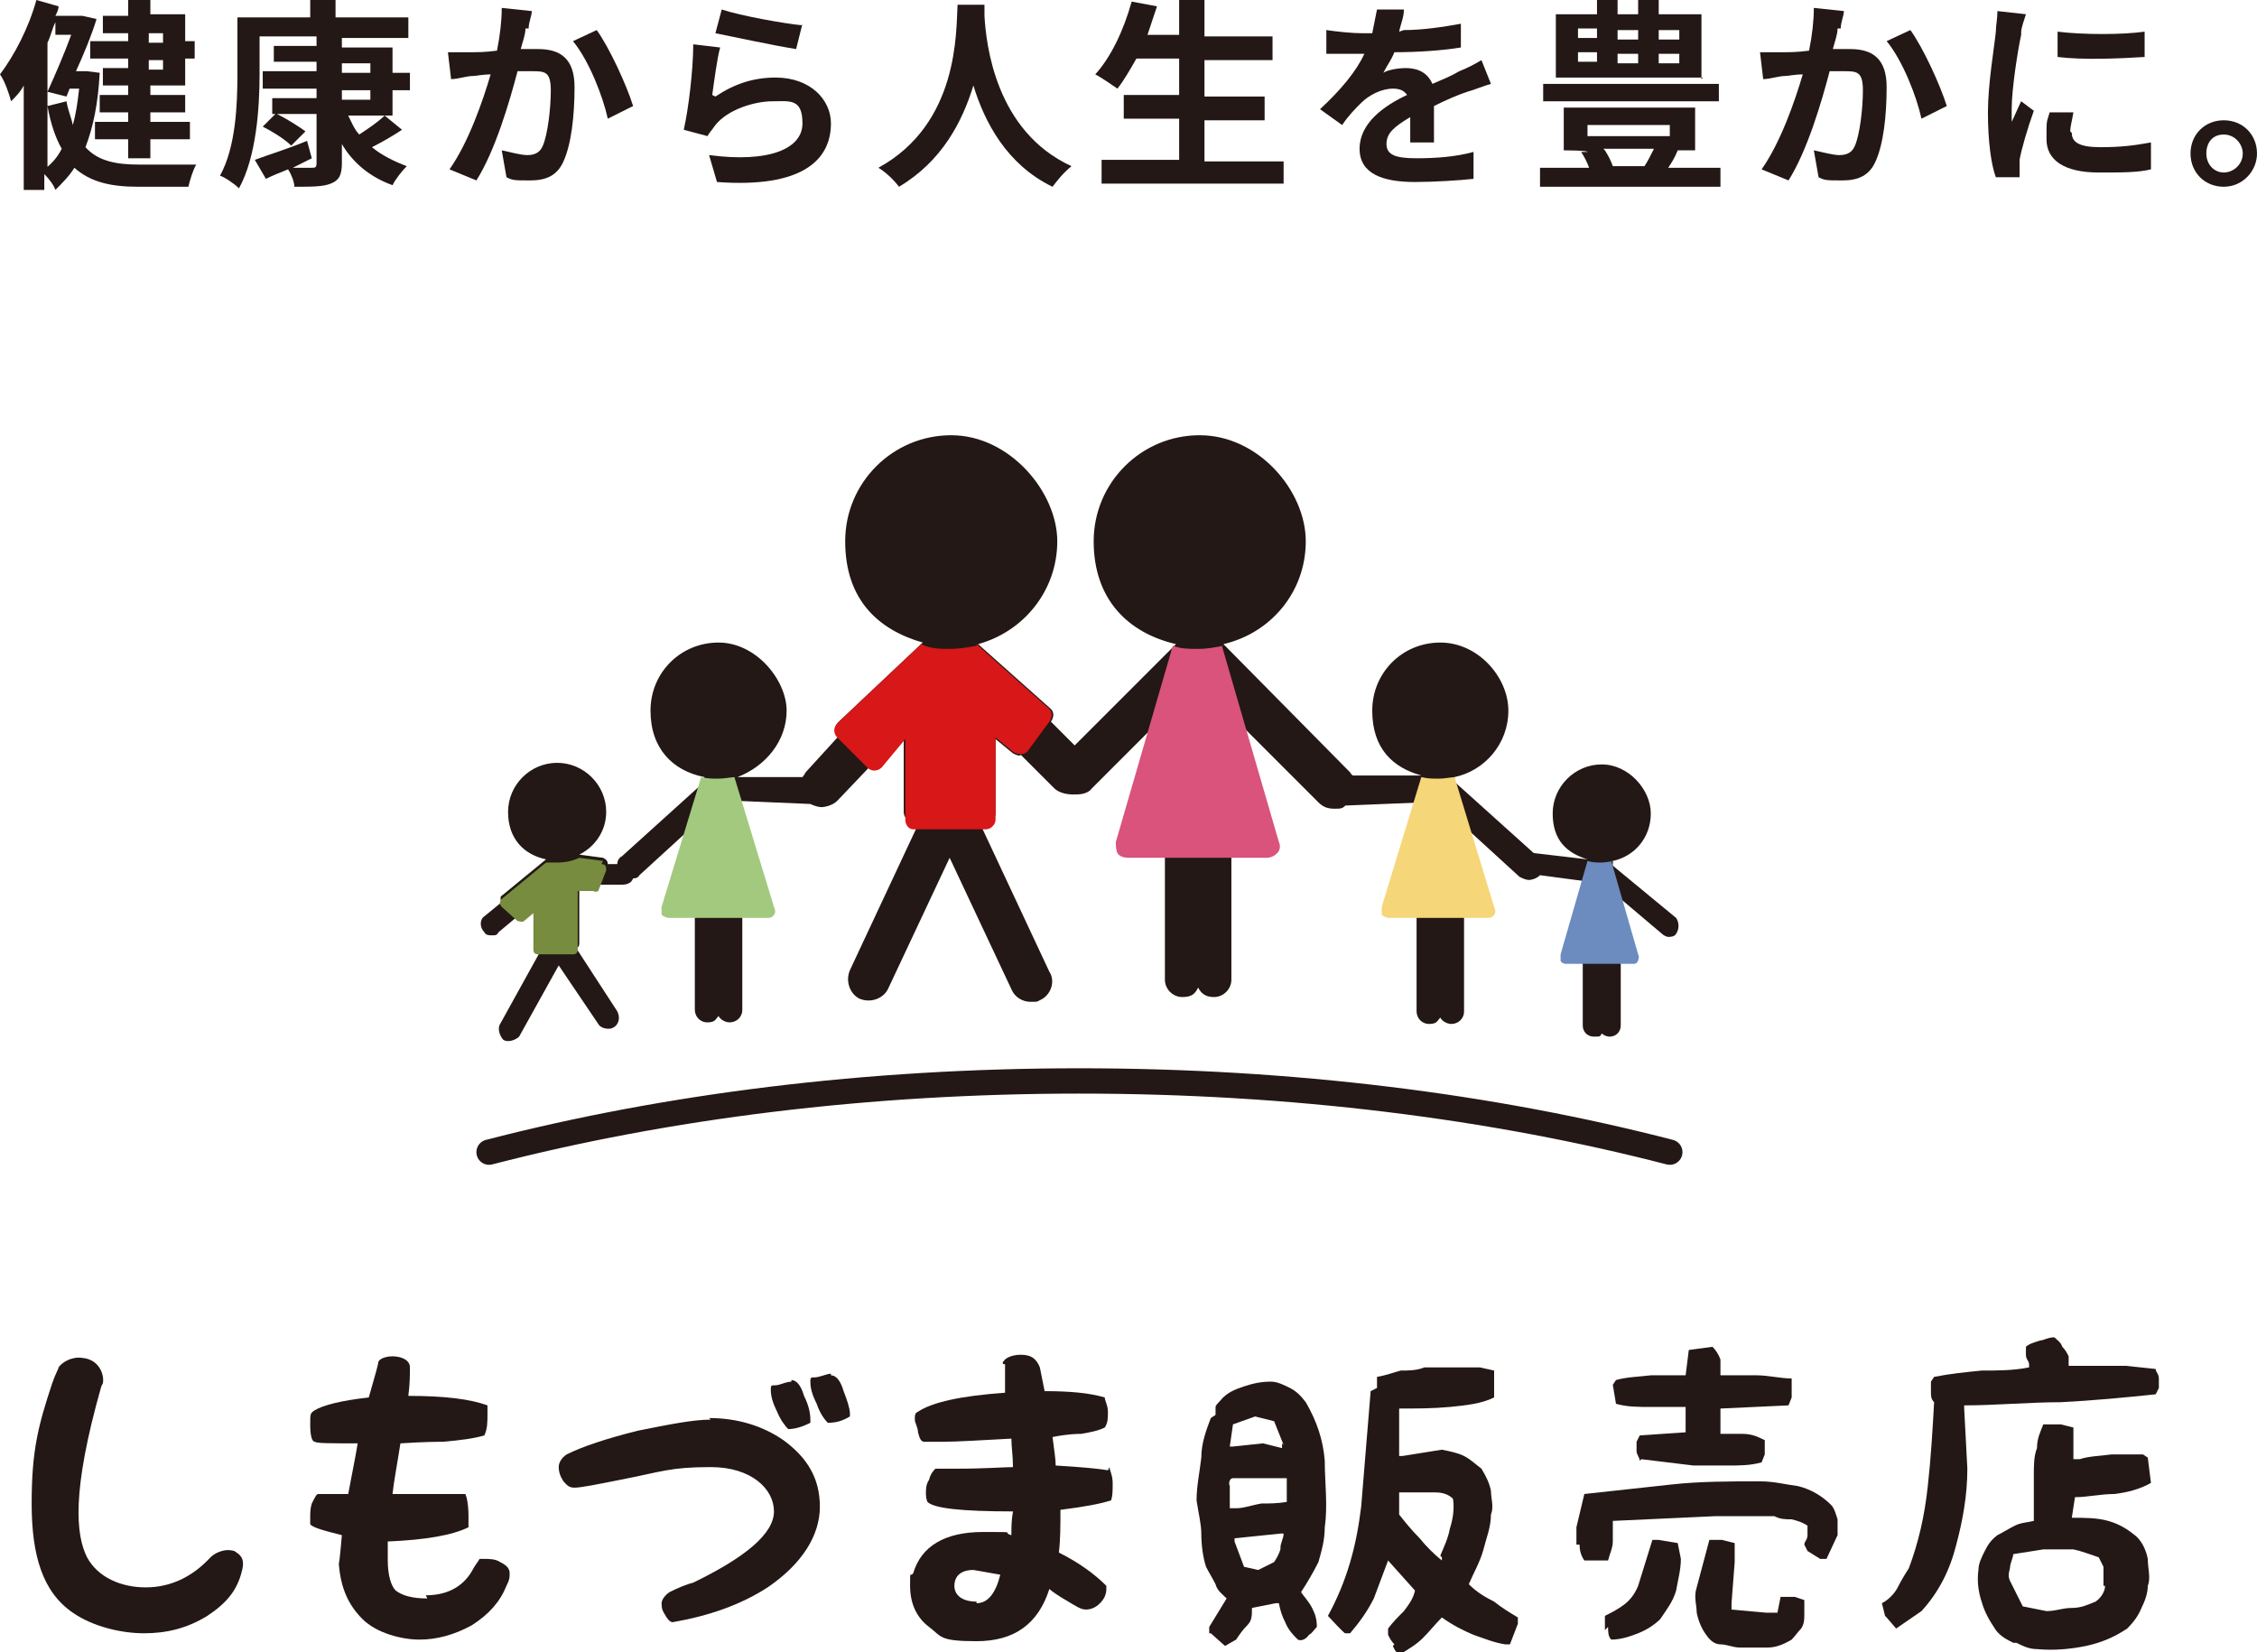 <svg xmlns="http://www.w3.org/2000/svg" id="_&#x30EC;&#x30A4;&#x30E4;&#x30FC;_1" data-name="&#x30EC;&#x30A4;&#x30E4;&#x30FC;_1" viewBox="0 0 142.6 104.4"><defs><style>      .st0 {        fill: none;        stroke: #231815;        stroke-linecap: round;        stroke-linejoin: round;        stroke-width: 1.6px;      }      .st1 {        fill: #a3c97f;      }      .st2 {        fill: #778c3f;      }      .st3 {        fill: #231815;      }      .st4 {        fill: #d9537c;      }      .st5 {        fill: #f5d678;      }      .st6 {        fill: #d71718;      }      .st7 {        fill: #6c8bbf;      }    </style></defs><g><path class="st3" d="M6.3,4.6c-.1,1.9-.4,3.4-.9,4.7.8.9,2,1.1,3.4,1.1.6,0,2.9,0,3.6,0-.2.3-.4,1-.5,1.4h-3.2c-1.7,0-3-.3-4-1.2-.3.5-.8,1-1.2,1.4-.1-.3-.4-.7-.7-1v1h-1.3v-6.6c-.2.4-.5.7-.8,1-.1-.4-.4-1.3-.7-1.7C.9,3.5,1.8,1.8,2.3,0l1.4.4c0,.2-.1.4-.2.6h1.7c0,0,.9.2.9.2-.3,1-.8,2.2-1.3,3.3h.7s.8.1.8.1ZM2.8,10.7c.4-.3.8-.7,1.1-1.3-.4-.7-.7-1.6-.9-2.7l1.2-.3c.1.6.3,1,.4,1.5.2-.7.3-1.4.4-2.3h-.6l-.2.5-1.2-.3c.5-1.1,1.1-2.5,1.5-3.6h-1v-.8c-.2.4-.3.9-.5,1.3v7.9ZM8.1,2.1h-1.6v-1.1h1.6V0h1.4v.9h2.2v1.7h.6v1.1h-.6v1.7h-2.2v.6h2.2v1.1h-2.2v.6h2.5v1.1h-2.5v1.2h-1.4v-1.2h-2.1v-1.1h2.1v-.6h-1.8v-1.1h1.8v-.6h-1.6v-1.1h1.6v-.6h-2.4v-1.1h2.4v-.6ZM9.4,2.1v.6h.9v-.6h-.9ZM10.3,3.8h-.9v.6h.9v-.6Z"></path><path class="st3" d="M22,7.3c.2.4.4.9.7,1.2.6-.4,1.2-.8,1.6-1.2l1.1.9c-.6.4-1.3.8-1.9,1.1.6.5,1.4.9,2.2,1.2-.3.3-.7.8-.9,1.2-1.4-.5-2.5-1.4-3.2-2.6v1.2c0,.8-.2,1.1-.7,1.3-.5.2-1.2.2-2.3.2,0-.3-.2-.8-.4-1.1-.5.2-1,.4-1.4.6l-.7-1.2c.8-.3,2.1-.7,3.3-1.2l.3,1.1c-.4.2-.8.4-1.2.6.5,0,1.1,0,1.2,0,.2,0,.3,0,.3-.3v-3.1h-2.5c.6.3,1.4.8,1.8,1.1l-.9.9c-.4-.4-1.2-.9-1.8-1.2l.8-.8h-.2v-1h2.8v-.6h-3.4v-1.1h3.4v-.6h-2.7v-1h2.7v-.6h-3.6v2.4c0,2.1-.2,5.2-1.3,7.2-.3-.3-.9-.7-1.2-.8,1-1.8,1.1-4.5,1.1-6.4V1.1h4.6V0h1.6v1.1h4.6v1.3h-4.2v.6h3.2v1.6h1.1v1.1h-1.1v1.6h-2.8ZM21.6,4.6h1.8v-.6h-1.8v.6ZM21.6,6.3h1.8v-.6h-1.8v.6Z"></path><path class="st3" d="M33.2,1.8c0,.4-.2.9-.3,1.3.4,0,.8,0,1.1,0,1.4,0,2.3.6,2.3,2.4s-.2,3.6-.7,4.7c-.4.9-1.1,1.2-2.1,1.2s-1.1,0-1.5-.2l-.3-1.7c.5.1,1.2.3,1.6.3s.8-.1,1-.6c.3-.7.5-2.3.5-3.5s-.4-1.2-1.2-1.2-.5,0-.9,0c-.5,1.9-1.4,5-2.6,6.9l-1.7-.7c1.2-1.7,2.1-4.3,2.6-6-.5,0-.9.1-1.1.1-.4,0-1,.2-1.4.2l-.2-1.7c.5,0,.9,0,1.4,0,.4,0,1,0,1.7-.1.2-1,.3-1.9.3-2.7l1.9.2c0,.3-.2.7-.2,1.1ZM40,6.7l-1.6.8c-.3-1.4-1.2-3.7-2.2-4.9l1.5-.7c.8,1.1,1.9,3.5,2.3,4.8Z"></path><path class="st3" d="M45.2,6.1c1.2-.8,2.4-1.2,3.8-1.2,2.2,0,3.5,1.4,3.5,2.9,0,2.3-1.8,4.1-7.2,3.7l-.5-1.7c3.8.5,5.9-.4,5.9-2s-.8-1.4-1.9-1.4-2.8.5-3.6,1.5c-.2.3-.4.5-.5.7l-1.5-.4c.3-1.3.6-3.8.6-5.4l1.7.2c-.2.7-.4,2.3-.5,3ZM50.7,1.5l-.4,1.6c-1.3-.2-4.1-.8-5.1-1l.4-1.5c1.2.4,4,.9,5.1,1Z"></path><path class="st3" d="M62.2.3c0,.2,0,.5,0,.7.1,1.8.7,7.3,5.5,9.5-.5.4-.9.9-1.2,1.3-2.9-1.4-4.3-4.1-5-6.4-.7,2.3-2,4.8-4.7,6.4-.3-.4-.8-.9-1.3-1.2,5.1-2.8,4.9-8.6,5-10.3h1.7Z"></path><path class="st3" d="M81.1,10.1v1.5h-11.5v-1.5h4.9v-2.6h-3.5v-1.5h3.5v-2.3h-2.7c-.4.7-.8,1.4-1.2,1.9-.3-.2-1-.7-1.4-.9,1-1.1,1.8-2.8,2.3-4.6l1.6.3c-.2.6-.4,1.2-.6,1.8h2V0h1.6v2.3h4.3v1.5h-4.3v2.3h3.8v1.5h-3.8v2.6h5Z"></path><path class="st3" d="M88.7,1.9c1.2,0,2.5-.2,3.6-.4v1.5c-1.2.2-2.8.3-4.2.3-.2.5-.5.9-.7,1.3.3-.2,1-.3,1.4-.3.8,0,1.4.3,1.7,1,.7-.3,1.2-.5,1.7-.8.5-.2.9-.4,1.4-.7l.6,1.5c-.4.1-1.1.4-1.5.5-.6.2-1.3.5-2.1.9,0,.7,0,1.7,0,2.3h-1.5c0-.4,0-1,0-1.6-1,.6-1.5,1-1.5,1.7s.6.9,1.9.9,2.5-.1,3.6-.4v1.7c-.9.1-2.5.2-3.7.2-2,0-3.5-.5-3.5-2.1s1.5-2.7,3-3.4c-.2-.3-.5-.4-.9-.4-.7,0-1.5.4-2,.9-.4.4-.8.8-1.2,1.4l-1.4-1c1.3-1.2,2.3-2.4,2.8-3.5h-.2c-.5,0-1.5,0-2.2,0v-1.5c.7.1,1.6.2,2.3.2h.6c.1-.5.2-1,.3-1.5h1.7c0,.5-.2.9-.3,1.4Z"></path><path class="st3" d="M108.7,10.6v1.2h-11.4v-1.2h3.1c-.1-.3-.3-.7-.5-1h.4c0-.1-1.5-.1-1.5-.1v-2.7h8.3v2.7h-1.4.3c-.2.5-.4.8-.6,1.1h3.3ZM108.6,6.4h-11.1v-1.1h11.1v1.1ZM107.6,4.9h-9.3V.9h2.6v-.9h1.3v.9h1.3v-.9h1.3v.9h2.7v4.1ZM99.7,2.4h1.2v-.6h-1.2v.6ZM99.7,3.9h1.2v-.6h-1.2v.6ZM100.3,8.6h5.2v-.7h-5.2v.7ZM101.4,9.5c.2.3.4.7.5,1h-.3c0,0,2.5,0,2.5,0h-.2c.2-.3.4-.7.6-1.1h-3.2ZM102.2,1.9v.6h1.3v-.6h-1.3ZM102.2,3.4v.6h1.3v-.6h-1.3ZM106.1,1.9h-1.3v.6h1.3v-.6ZM106.1,3.4h-1.3v.6h1.3v-.6Z"></path><path class="st3" d="M116.1,1.8c0,.4-.2.9-.3,1.3.4,0,.8,0,1.1,0,1.4,0,2.3.6,2.3,2.4s-.2,3.6-.7,4.7c-.4.9-1.1,1.2-2.1,1.2s-1.1,0-1.5-.2l-.3-1.7c.5.1,1.2.3,1.6.3s.8-.1,1-.6c.3-.7.5-2.3.5-3.5s-.4-1.2-1.2-1.2-.5,0-.9,0c-.5,1.9-1.4,5-2.6,6.9l-1.7-.7c1.2-1.7,2.1-4.3,2.6-6-.5,0-.9.1-1.1.1-.4,0-1,.2-1.4.2l-.2-1.7c.5,0,.9,0,1.4,0,.4,0,1,0,1.7-.1.2-1,.3-1.9.3-2.7l1.9.2c0,.3-.2.7-.2,1.1ZM123,6.7l-1.6.8c-.3-1.4-1.2-3.7-2.2-4.9l1.5-.7c.8,1.1,1.9,3.5,2.3,4.8Z"></path><path class="st3" d="M127.7,2.2c-.2.9-.6,3.4-.6,4.7s0,.6,0,.8c.2-.4.4-.9.6-1.3l.8.6c-.4,1.1-.8,2.5-.9,3.1,0,.2,0,.5,0,.6s0,.3,0,.5h-1.5c-.3-.8-.5-2.3-.5-4.1s.4-4.1.5-5.1c0-.4.1-.8.1-1.3l1.8.2c-.1.3-.3.9-.3,1.1ZM130.9,8.4c0,.6.5.9,1.8.9s2.1-.1,3.2-.3v1.7c-.8.2-1.8.2-3.3.2-2.2,0-3.3-.8-3.3-2.1s0-1,.2-1.7h1.5c-.1.6-.2.9-.2,1.2ZM135.5,1.9v1.7c-1.6.1-3.9.2-5.5,0v-1.6c1.6.2,4.1.2,5.5,0Z"></path><path class="st3" d="M142.6,9.7c0,1.1-.9,2.1-2.1,2.1s-2.1-.9-2.1-2.1.9-2.1,2.1-2.1,2.1.9,2.1,2.1ZM141.7,9.7c0-.6-.5-1.2-1.2-1.2s-1.1.5-1.1,1.2.5,1.2,1.1,1.2,1.2-.5,1.2-1.2Z"></path></g><g><g><path class="st3" d="M6.4,87.6c-1.9,6.7-1.6,9.4-.9,10.8.7,1.3,2.2,1.9,3.7,1.9s2.9-.6,4.1-1.9c.2-.2.8-.6,1.5-.4.3.2.7.4.5,1.2-.3,1.3-1,2.1-2.2,2.9-1.3.8-2.6,1.1-4,1.1s-3.2-.4-4.5-1.3c-1.9-1.3-2.6-3.6-2.6-6.9s.4-4.9,1.3-7.6c.2-.6.4-.9.4-1,.2-.3.8-.7,1.5-.6,1.1.1,1.4,1.1,1.3,1.6Z"></path><path class="st3" d="M26.9,100.8c1.3,0,2.3-.5,2.9-1.5.2-.4.4-.6.5-.8,0,0,.1,0,.3,0,.3,0,.7,0,1,.2.4.2.6.4.6.7s0,.4-.2.8c-.4,1-1.1,1.8-2.2,2.5-1.1.6-2.2.9-3.3.9s-2.7-.4-3.6-1.3c-.9-.9-1.4-2-1.5-3.6,0,.4.1-.5.2-1.7-1.2-.3-1.9-.5-2-.7,0-.1,0-.2,0-.4,0-.3,0-.6.1-.9.2-.4.3-.6.4-.6,0,0,.2,0,.4,0s.4,0,.7,0c.3,0,.6,0,.8,0,.2-1.1.4-2,.6-3.2-1.7,0-2.6,0-2.7-.1-.2,0-.3-.4-.3-1.1s0-.7.3-.9c.5-.3,1.6-.6,3.4-.8.4-1.4.6-2.1.6-2.2,0-.2.4-.4.9-.4s1.1.2,1.1.7,0,1-.1,1.8c2.3,0,3.9.2,5,.6,0,0,0,.3,0,.6,0,.4,0,.9-.2,1.3-.7.2-1.5.3-2.6.4-.3,0-1.2,0-2.7.1-.2,1.3-.4,2.3-.5,3.2,1.2,0,2.1,0,2.7,0s1.4,0,1.9,0c.1.2.2.7.2,1.4s0,.5,0,.7c-1,.5-2.7.8-5.1.9,0,.5,0,.9,0,1.2,0,.9.2,1.6.5,1.9.4.3,1,.5,2,.5Z"></path><path class="st3" d="M44.8,89.6c1.8,0,3.4.5,4.7,1.4,1.5,1.1,2.3,2.4,2.3,4.2s-1.1,3.6-3.3,5.1c-1.7,1.1-3.7,1.8-6,2.2-.2,0-.4-.3-.5-.5-.2-.3-.2-.5-.2-.7s.2-.5.5-.7c.6-.3,1.1-.5,1.5-.6,3.3-1.6,5.1-3.1,5.1-4.5s-1.4-2.8-4-2.8-3.1.3-5.7.8c-1.5.3-2.5.5-2.9.5s-.5-.2-.7-.4c-.2-.3-.3-.6-.3-.9s.2-.6.5-.8c1-.5,2.5-1,4.5-1.5,2-.4,3.5-.7,4.6-.7ZM50,87.2c.3,0,.6.3.8,1,.3.6.4,1.1.4,1.5v.2c-.4.2-.9.4-1.4.4-.2-.2-.5-.6-.7-1.1-.3-.6-.4-1-.4-1.4s.1-.2.5-.3c.3-.1.6-.2.8-.2ZM52.5,86.9c.3,0,.6.3.8,1,.2.5.4,1.1.4,1.4v.2c-.5.3-.9.4-1.4.4-.2-.2-.5-.6-.7-1.2-.3-.6-.4-1-.4-1.4s.1-.2.5-.3c.4-.1.6-.2.8-.2Z"></path><path class="st3" d="M70.1,92.7c0,.2.2.5.2,1s0,.8-.1,1.1c-.6.2-1.6.4-3.2.6,0,1,0,1.9-.1,2.7,1.2.6,2.2,1.3,3,2.1,0,0,0,.1,0,.2,0,.3-.1.6-.4.9s-.6.4-.9.4-.6-.2-1.1-.5c-.7-.4-1.1-.7-1.2-.8-.7,2.2-2.2,3.3-4.6,3.3s-2.2-.3-3-.9c-.8-.6-1.2-1.5-1.2-2.6s0-.5.2-.8c.5-1.7,2-2.6,4.4-2.6s1.1,0,1.8.2c0-.5,0-.9.1-1.5-3.3,0-5-.2-5.4-.6,0,0-.1-.2-.1-.5s0-.6.2-.9c.1-.4.3-.6.4-.7.6,0,1,0,1.3,0,1.9,0,3-.1,3.6-.1,0-.7-.1-1.3-.1-1.8-1.9.1-3.4.2-4.4.2s-1,0-1.1,0c-.2,0-.3-.2-.4-.6,0-.3-.2-.6-.2-.8,0-.3,0-.4.2-.5.9-.6,2.7-1,5.5-1.2,0-.4,0-.7,0-1.2s0-.3,0-.6c-.2,0-.2-.1,0-.3,0,0,.3-.3,1-.3s1,.3,1.2.8c0,0,.1.5.3,1.5,1.5,0,2.8.1,3.8.4,0,.2.2.5.2.9s0,.7-.2,1c-.4.2-.9.3-1.5.4-.2,0-.8,0-1.8.2.1.8.2,1.4.2,1.8,1.7.1,2.7.2,3.3.3ZM61.7,101.3c.7,0,1.2-.6,1.5-1.8-1.1-.2-1.7-.3-1.7-.3-.8,0-1.2.4-1.2,1s.5,1,1.4,1Z"></path><path class="st3" d="M76.4,103.2v-.4l1.1-1.8c-.3-.3-.6-.5-.7-.9-.2-.4-.4-.7-.6-1.1-.2-.6-.3-1.4-.3-2.1,0-.6-.2-1.4-.3-2.1,0-.9.2-1.8.3-2.7,0-.9.3-1.7.6-2.5l.3-.2c0-.2,0-.4,0-.5,0-.1.2-.3.3-.4.4-.5.9-.7,1.5-.9.6-.2,1.1-.3,1.7-.3.4,0,.8.2,1.2.4.4.2.7.5,1,.9.7,1.2,1.1,2.4,1.2,3.7,0,1.4.2,2.8,0,4.2,0,.8-.2,1.5-.4,2.2-.3.6-.7,1.3-1.1,1.9.2.3.5.6.7,1,.2.4.3.7.3,1.2-.2.2-.3.4-.5.5-.2.3-.5.4-.7.3-.3-.3-.6-.6-.8-1.1-.2-.4-.3-.7-.4-1.2h-.2l-1.5.3c0,.5,0,.8-.3,1.1-.3.3-.5.6-.7.9l-.7.4-.9-.8ZM81.3,93.4h-3.4c-.2,0-.3.3-.2.5v1.4h.4c.5,0,1-.2,1.6-.3.5,0,1,0,1.6-.1v-1.5ZM81.1,91.3l-.6-1.5-1.2-.3-1.4.5-.2,1.4h.2l1.9-.2,1.2.3v-.3ZM80.9,97.8c0-.3.2-.6.2-.9h-.2l-2.9.3v.2l.6,1.6.9.2,1-.5c.2-.3.3-.5.4-.8ZM88.1,103.9c-.2-.2-.3-.4-.4-.6v-.4c.3-.4.6-.7,1-1.1.3-.4.6-.8.7-1.3l-1.7-1.9c-.3.8-.6,1.6-.9,2.4-.4.8-.9,1.5-1.5,2.2h-.3c0,.1-1.1-1.1-1.1-1.1,1.2-2.2,1.8-4.4,2.1-6.9.2-2.4.4-4.9.6-7.3l.4-.2v-.7c.6-.1,1.1-.3,1.5-.4.5,0,1,0,1.5-.2h3.5l.9.2v1.7c-.8.4-1.8.5-2.8.6-1.1.1-2.1.1-3.2.1v3h.2l2.5-.4c.5.1,1,.2,1.4.4.4.2.7.5,1.1.8.3.5.5.9.6,1.4,0,.5.2,1,0,1.5,0,.8-.3,1.5-.5,2.3-.2.7-.6,1.4-.9,2.1.5.5,1,.8,1.6,1.1.5.4,1,.7,1.5,1v.4l-.5,1.3h-.3c-.7-.1-1.4-.4-2-.6-.7-.3-1.3-.6-2-1.1-.4.4-.8.9-1.2,1.3-.4.4-.9.7-1.4,1-.3,0-.4-.3-.5-.5ZM91,98.3c.2-.5.5-1.1.6-1.7.2-.6.3-1.3.2-1.9-.3-.3-.7-.4-1.1-.4h-2.3c0,0,0,1.4,0,1.4.4.5.8,1,1.3,1.5.4.5.9,1,1.4,1.4v-.2Z"></path><path class="st3" d="M99.6,97.6c0-.4,0-.7,0-1.1l.5-2.1c1.8-.2,3.7-.4,5.5-.6,1.8-.2,3.7-.2,5.6-.2.9,0,1.6.2,2.4.3.8.2,1.5.6,2.1,1.2.2.2.3.6.4.9,0,.3,0,.6,0,1l-.7,1.5h-.4c0,0-.8-.5-.8-.5l-.2-.4c0-.2.2-.3.2-.6v-.6c-.3-.2-.6-.3-1-.4-.4,0-.7,0-1.1-.2h-3.7l-6.5.3c0,.5,0,.9,0,1.3,0,.4-.2.8-.3,1.2h-1.5c-.2-.3-.3-.6-.3-1ZM101.4,103c0-.2,0-.6,0-.9.4-.2.8-.4,1.2-.7.4-.3.7-.7.9-1.2l.9-2.9h.4c0,0,1.2.2,1.2.2l.2,1c0,.7-.2,1.4-.3,2-.2.7-.6,1.2-1,1.8-.4.4-.9.7-1.4.9-.5.2-1.1.4-1.7.4-.2-.2-.2-.5-.2-.8ZM103.6,92.3c0-.2-.2-.4-.2-.6v-.6l.2-.4,2.9-.2v-1.6c-.8,0-1.5,0-2.2,0-.8,0-1.5,0-2.2-.2l-.2-1.2.2-.3c.7-.2,1.4-.2,2.2-.3.7,0,1.5,0,2.2,0l.2-1.6,1.5-.2c.2.2.4.5.5.8,0,.4,0,.7,0,1,.8,0,1.6,0,2.3,0,.7,0,1.5.2,2.2.2v1.2c0,0-.2.5-.2.5l-4.3.2v1.6c.4,0,.9,0,1.4,0,.6,0,1,.2,1.4.4v.9c0,0-.2.5-.2.5-.7.2-1.4.2-2.1.2-.7,0-1.5,0-2.2,0l-3.3-.4ZM108.7,103.9c-.4,0-.7-.3-.9-.6-.3-.4-.5-.9-.6-1.4,0-.5-.2-1,0-1.6l.8-3h.8c0,0,.8.2.8.2v1.2l-.2,2.6v.4c0,0,2.2.2,2.2.2h.7c0,0,.2-1,.2-1h.9c0,0,.6.2.6.2v.9c0,.3,0,.6-.2.9-.2.2-.4.5-.6.7-.5.3-1,.5-1.5.5-.6,0-1.2,0-1.8,0-.4,0-.8-.2-1.2-.2Z"></path><path class="st3" d="M119.1,102.1l-.2-.8c.4-.2.8-.6,1-1,.2-.4.5-.9.7-1.2.6-1.6,1-3.3,1.2-5.2.2-1.8.3-3.5.4-5.3-.2-.2-.2-.4-.2-.6v-.7l.2-.3c1-.2,2-.3,3-.4,1,0,2,0,3-.2v-.2c0-.2-.2-.3-.2-.6,0-.2,0-.3,0-.5.2-.2.6-.3.9-.4.2,0,.5-.2.9-.2.2.2.4.3.5.6.2.2.3.4.4.6v.6h3.6l1.9.2c0,.2.2.3.2.6v.6l-.2.4c-1.9.2-4,.4-6,.5-2,0-4.1.2-6.1.2v.2l.2,3.8c0,1.7-.3,3.3-.7,4.8-.4,1.6-1.1,3-2.2,4.2l-1.6,1.1-.6-.7ZM127.2,103.8c-.4-.2-.8-.4-1.1-.8-.4-.6-.7-1.1-.9-1.8-.2-.6-.3-1.3-.2-2,0-.4.2-.8.4-1.2.2-.4.4-.7.8-1,.4-.2.7-.4,1.1-.6.4-.2.8-.2,1.2-.3v-1.1c0,0,0-1.8,0-1.8,0-.6,0-1.2.2-1.7,0-.6.2-1,.4-1.5h1.1c0,0,.8.2.8.2v2h.4c.6-.2,1.3-.2,2-.3h2l.3.2.2,1.6c-.7.4-1.5.6-2.3.7-.9,0-1.7.2-2.5.2l-.2,1.3c.8,0,1.6,0,2.3.2.7.2,1.2.5,1.8,1,.4.4.6.9.7,1.4,0,.6.2,1.2,0,1.7,0,.5-.2,1-.4,1.4-.2.5-.5.9-.9,1.3-.9.6-1.7.9-2.6,1.1-1,.2-2,.3-3.1.2-.5,0-.9-.2-1.3-.4ZM132.9,100.2c0-.4,0-.8,0-1.2l-.3-.6c-.6-.2-1.1-.4-1.6-.5-.6,0-1.3,0-1.9,0l-1.9.3c0,.2-.2.6-.2.8,0,.2-.2.5,0,.9l.8,1.6,1.5.3c.6,0,1-.2,1.6-.2.6,0,1-.2,1.5-.4.3-.2.6-.6.6-1Z"></path></g><g><g><path class="st3" d="M105.9,58l-4-3.3v-.2s0,0,0-.1c1.4-.3,2.4-1.5,2.4-3s-1.4-3.1-3.1-3.1-3.1,1.4-3.1,3.1.9,2.5,2.2,2.9l-3.4-.4-5-4.5v-.3s0,0,0,0c1.9-.4,3.4-2.1,3.4-4.2s-1.9-4.3-4.3-4.3-4.3,1.9-4.3,4.3,1.3,3.6,3.1,4.1h-4.3c0,0-.1,0-.2-.2l-8-8.1c3-.7,5.2-3.3,5.2-6.5s-3-6.7-6.7-6.7-6.7,3-6.7,6.7,2.2,5.8,5.2,6.5l-6.4,6.4-1.5-1.5c.2-.3.2-.6,0-.8l-4.6-4.1c2.9-.8,5-3.4,5-6.5s-3-6.7-6.7-6.7-6.7,3-6.7,6.7,2.1,5.6,4.9,6.4l-5.3,5c-.2.2-.3.6,0,.9h0c0,0-2.1,2.3-2.1,2.3,0,0-.1.2-.2.3h-4.1c1.8-.7,3.1-2.3,3.1-4.2s-1.9-4.3-4.3-4.3-4.3,1.9-4.3,4.3,1.4,3.8,3.4,4.2c0,0,0,0,0,0v.3l-5.2,4.7c-.2.1-.3.3-.3.5h-.6c0-.2-.1-.3-.3-.4l-1.5-.2c1-.5,1.7-1.5,1.7-2.7,0-1.7-1.4-3.1-3.1-3.1s-3.1,1.4-3.1,3.1,1,2.7,2.4,3c0,0,0,0,0,0l-2.8,2.3c-.1,0-.1.3,0,.4l-1.1.9c-.3.2-.3.7,0,1,.1.2.3.2.5.2s.3,0,.4-.2l1.2-1h0c.1.1.3.1.4,0l.7-.5v2.3c0,.2.1.3.3.3h.1l-2.6,4.7c-.2.3,0,.8.2,1,.3.2.8,0,1-.2l2.5-4.5,2.5,3.7c.1.2.4.3.6.3s.2,0,.4-.1c.3-.2.4-.6.2-1l-2.6-4c.1,0,.2-.1.2-.3v-3.7h1c.1.1.3,0,.3,0h0c0,0,1.4,0,1.4,0,.3,0,.6-.1.7-.4.1,0,.3,0,.4-.2l3.5-3.2-1.6,5.1h1.6v6.6c0,.4.3.8.8.8s.5-.2.7-.4c.1.2.4.4.7.4.4,0,.8-.3.8-.8v-6.6h1.6l-2-6.6,4.7.2c.2.1.5.2.7.2s.7-.1,1-.4l2-2.1c.2.1.6,0,.7-.1l1.5-1.8v4.7c0,.3.2.6.6.6h.4l-4.4,9.4c-.3.7,0,1.5.6,1.8.7.3,1.5,0,1.8-.6l3.9-8.3,3.9,8.3c.2.5.7.8,1.2.8s.4,0,.6-.1c.7-.3,1-1.2.6-1.8l-4.4-9.4h.4c.3,0,.6-.3.6-.6v-4.7l1.1.9c.2.1.4.2.5.1l2.1,2.1c.3.3.8.4,1.2.4.4,0,.9,0,1.2-.4l4.7-4.7-2.4,8.2h2.3v8.6c0,.6.5,1.1,1.1,1.1s.8-.2,1-.6c.2.4.5.6,1,.6.6,0,1.1-.5,1.1-1.1v-8.6h2.3l-2.4-8.2,5.6,5.6c.3.3.6.4,1,.4s.5,0,.7-.2l4.9-.2-2,6.6h1.6v6.6c0,.4.3.8.8.8s.5-.2.7-.4c.1.2.4.4.7.4.4,0,.8-.3.8-.8v-6.6h1.6l-1.6-5.1,3.5,3.2c.2.1.4.2.6.2s.5-.1.7-.3c0,0,0,0,0,0l3,.4-1.3,4.6h1v4.5c0,.4.3.7.7.7s.4,0,.5-.2c.1.1.3.2.5.2.4,0,.7-.3.7-.7v-4.5h1l-1-3.5,2.6,2.2c.1.1.3.2.4.2s.4,0,.5-.2c.2-.3.2-.7,0-1Z"></path><path class="st0" d="M105.5,72.8c-11.2-2.9-23.9-4.5-37.3-4.5s-26.1,1.6-37.3,4.5"></path></g><path class="st2" d="M38.1,54.4l-1.5-.2c-.4.2-.9.3-1.4.3s-.5,0-.7,0l-2.8,2.3c-.1.1-.2.3,0,.5l1,.9c.1,0,.3.1.4,0l.6-.5v2.3c0,.2.1.3.3.3h2.2c.2,0,.3-.1.3-.3v-3.7h1c.1.1.3,0,.3,0l.5-1.3c0-.2,0-.4-.3-.4Z"></path><path class="st1" d="M46.5,49.1c-.3,0-.7.1-1.1.1s-.7,0-1.1-.1l-2.5,8.2c0,.2,0,.4,0,.5.1.1.3.2.5.2h6.1c.2,0,.4,0,.5-.2.1-.1.1-.3,0-.5l-2.5-8.2Z"></path><path class="st6" d="M61.7,40.8c-.5.1-1.1.2-1.7.2s-1.2,0-1.8-.3l-5.3,5c-.2.2-.3.6,0,.9l1.9,1.9c.3.3.7.2.9,0l1.5-1.8v5.1c0,.3.2.6.5.6h4.6c.3,0,.6-.3.6-.6v-5.2l1.1.9c.3.2.7.2.9,0l1.4-1.9c.2-.3.2-.6,0-.8l-4.6-4.1Z"></path><path class="st4" d="M77.3,40.8c-.5.1-1,.2-1.6.2s-1.1,0-1.6-.2l-3.6,12.4c0,.2,0,.5.1.7s.4.3.7.3h8.7c.3,0,.5-.1.7-.3s.2-.5.1-.7l-3.6-12.4Z"></path><path class="st7" d="M102.1,54.4c-.3,0-.6.1-.9.1s-.6,0-.9-.1l-1.7,5.9c0,.1,0,.3,0,.4,0,.1.2.2.3.2h4.3c.1,0,.2,0,.3-.2,0-.1.1-.2,0-.4l-1.7-5.9Z"></path><path class="st5" d="M92,49.1c-.3,0-.7.1-1.1.1s-.7,0-1.1-.1l-2.5,8.2c0,.2,0,.4,0,.5.1.1.3.2.5.2h6.1c.2,0,.4,0,.5-.2.1-.1.1-.3,0-.5l-2.5-8.2Z"></path></g></g></svg>